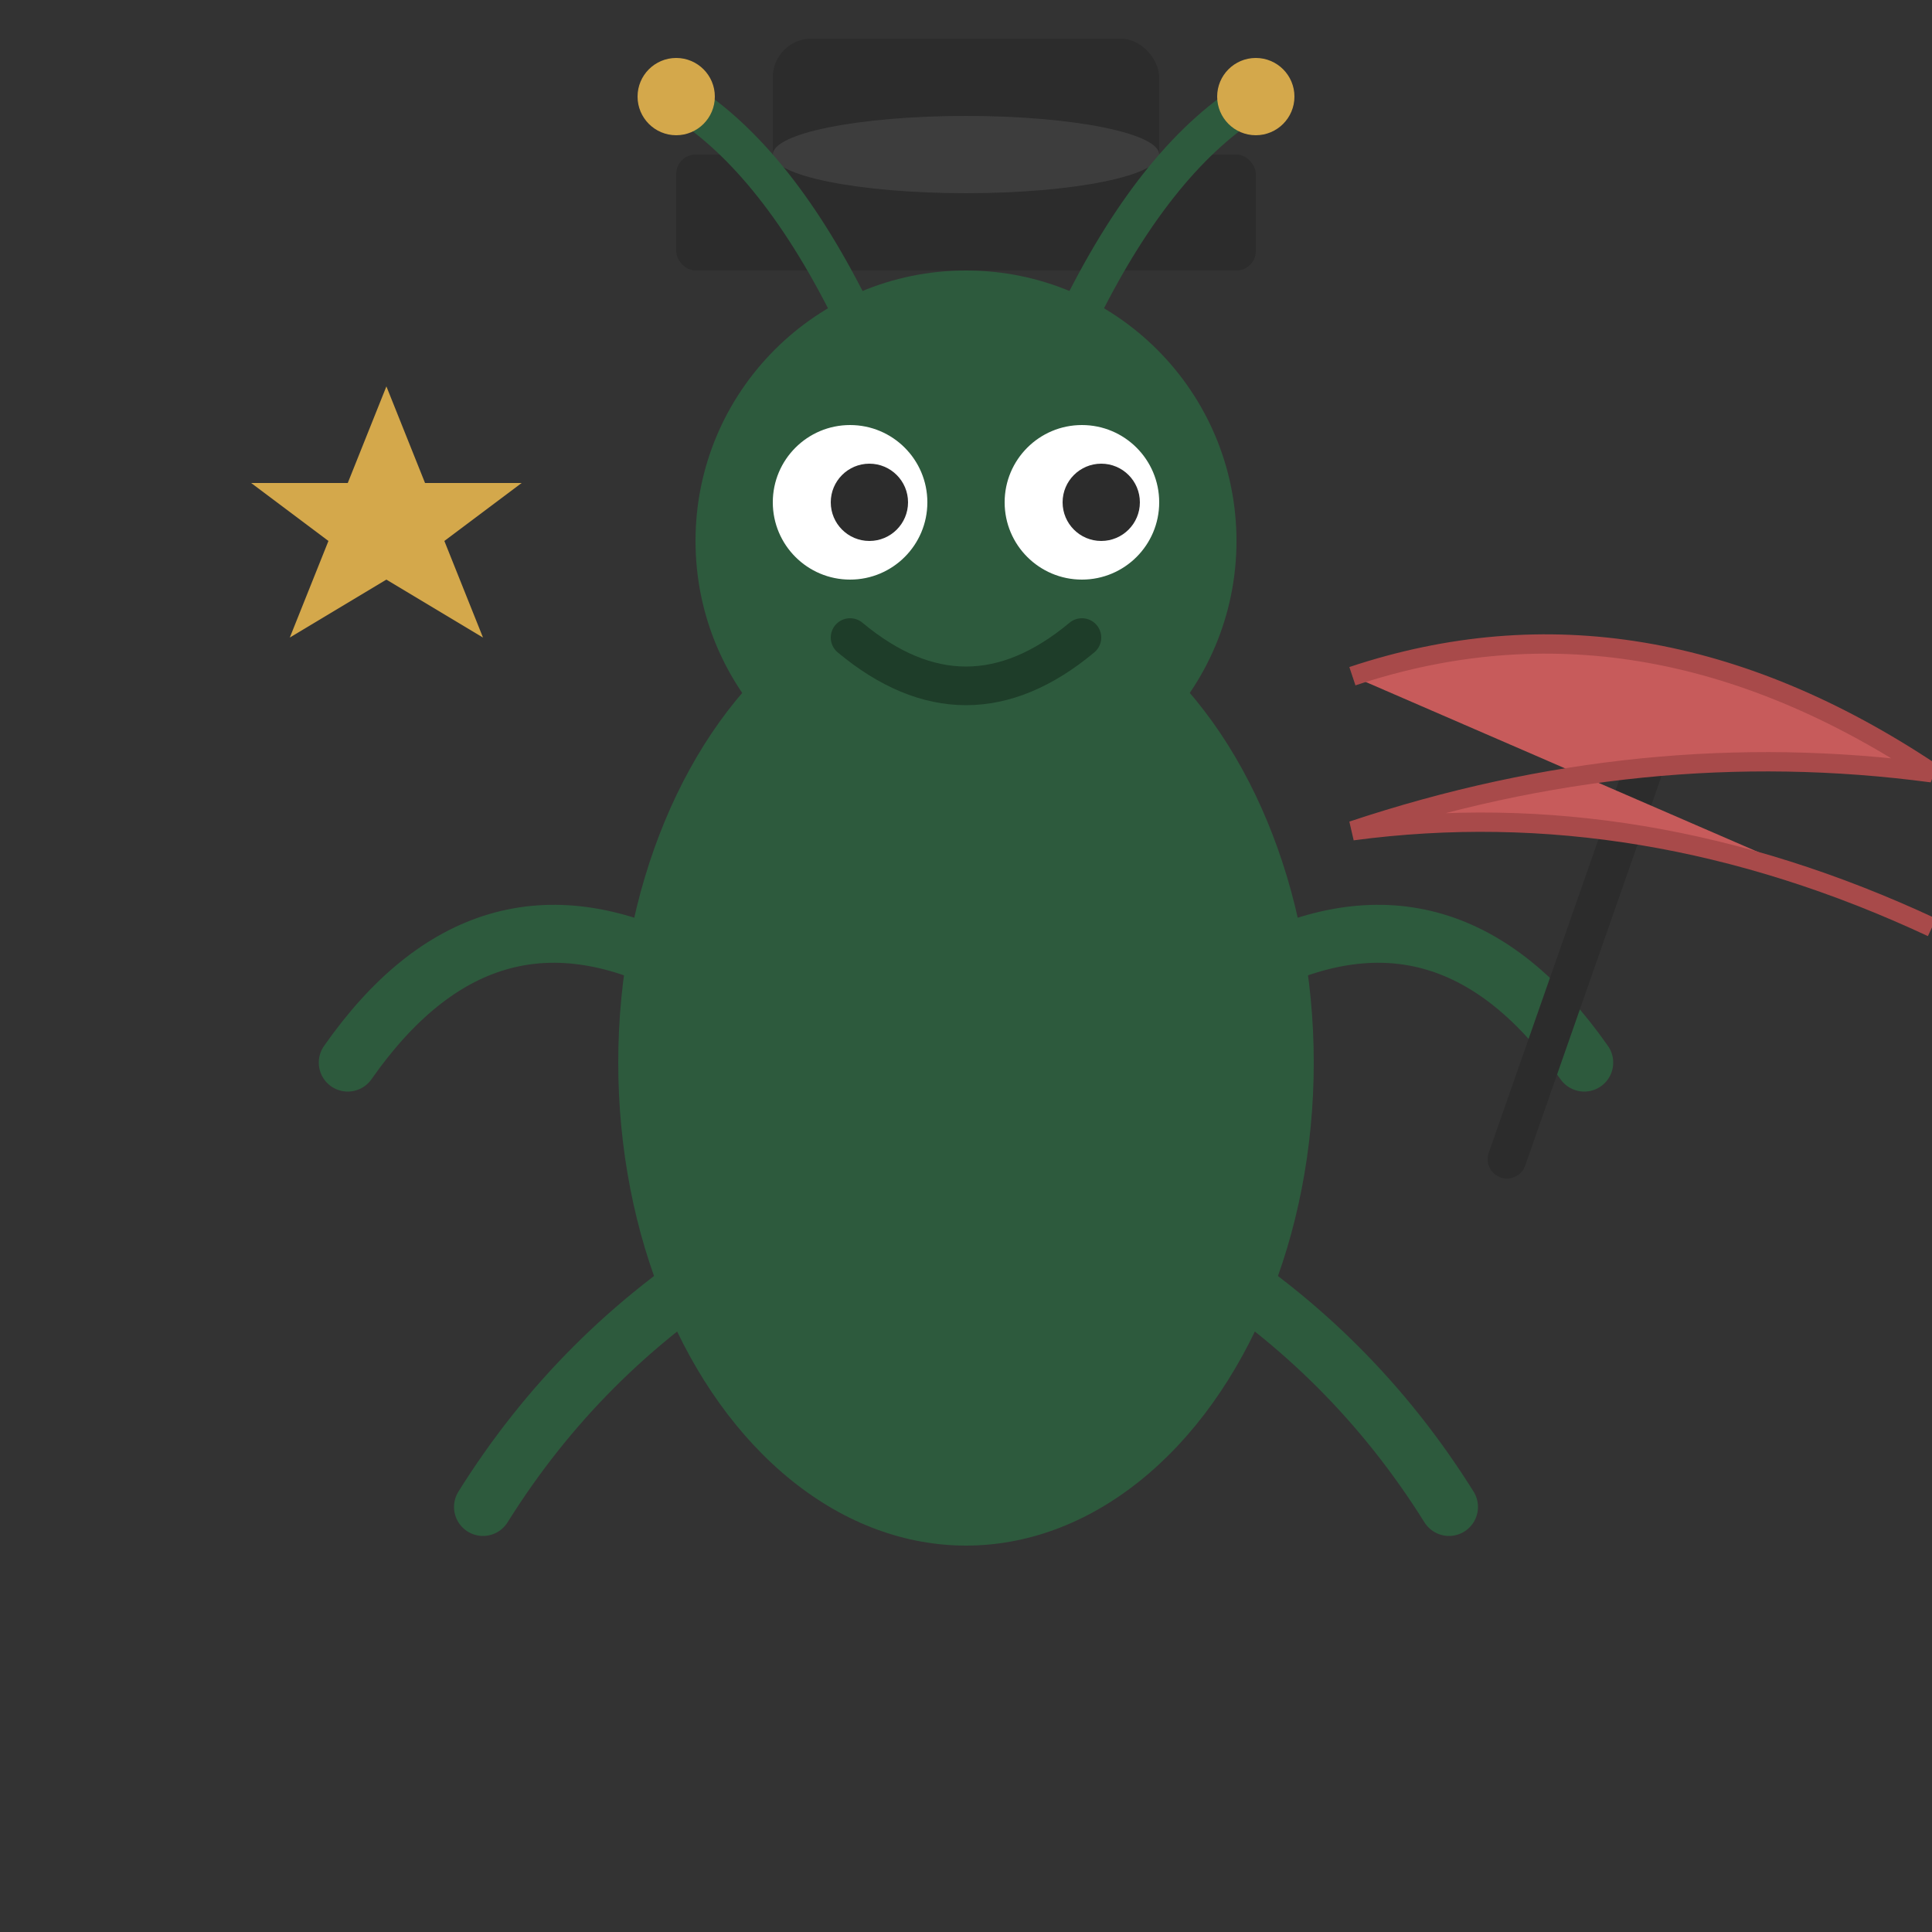 <svg xmlns="http://www.w3.org/2000/svg" viewBox="0 0 100 100" fill="none">
  <rect x="0" y="0" width="100" height="100" fill="#333333" stroke="none"/>
  <!-- Cricket body -->
  <ellipse cx="50" cy="55" rx="18" ry="25" fill="#2D5A3D"/>

  <!-- Cricket head -->
  <circle cx="50" cy="28" r="14" fill="#2D5A3D"/>

  <!-- Top hat -->
  <rect x="35" y="8" width="30" height="6" rx="1" fill="#2C2C2C"/>
  <rect x="40" y="2" width="20" height="10" rx="2" fill="#2C2C2C"/>
  <ellipse cx="50" cy="8" rx="10" ry="2" fill="#3D3D3D"/>

  <!-- Eyes -->
  <circle cx="44" cy="26" r="4" fill="white"/>
  <circle cx="56" cy="26" r="4" fill="white"/>
  <circle cx="45" cy="26" r="2" fill="#2C2C2C"/>
  <circle cx="57" cy="26" r="2" fill="#2C2C2C"/>

  <!-- Antennae -->
  <path d="M44 16 Q40 8 35 5" stroke="#2D5A3D" stroke-width="2" fill="none" stroke-linecap="round"/>
  <path d="M56 16 Q60 8 65 5" stroke="#2D5A3D" stroke-width="2" fill="none" stroke-linecap="round"/>
  <circle cx="35" cy="5" r="2" fill="#D4A84B"/>
  <circle cx="65" cy="5" r="2" fill="#D4A84B"/>

  <!-- Smile -->
  <path d="M44 33 Q50 38 56 33" stroke="#1E3D29" stroke-width="2" fill="none" stroke-linecap="round"/>

  <!-- Legs -->
  <path d="M35 50 Q25 45 18 55" stroke="#2D5A3D" stroke-width="3" fill="none" stroke-linecap="round"/>
  <path d="M65 50 Q75 45 82 55" stroke="#2D5A3D" stroke-width="3" fill="none" stroke-linecap="round"/>
  <path d="M38 65 Q30 70 25 78" stroke="#2D5A3D" stroke-width="3" fill="none" stroke-linecap="round"/>
  <path d="M62 65 Q70 70 75 78" stroke="#2D5A3D" stroke-width="3" fill="none" stroke-linecap="round"/>

  <!-- Umbrella (held in right hand) -->
  <path d="M78 60 L85 40" stroke="#2C2C2C" stroke-width="2" stroke-linecap="round"/>
  <path d="M70 35 Q85 30 100 40 Q85 38 70 43 Q85 41 100 48" fill="#C75B5B" stroke="#a84a4a" stroke-width="1"/>

  <!-- Star sparkle accent -->
  <path d="M20 20 L22 25 L27 25 L23 28 L25 33 L20 30 L15 33 L17 28 L13 25 L18 25 Z" fill="#D4A84B"/>
</svg>
